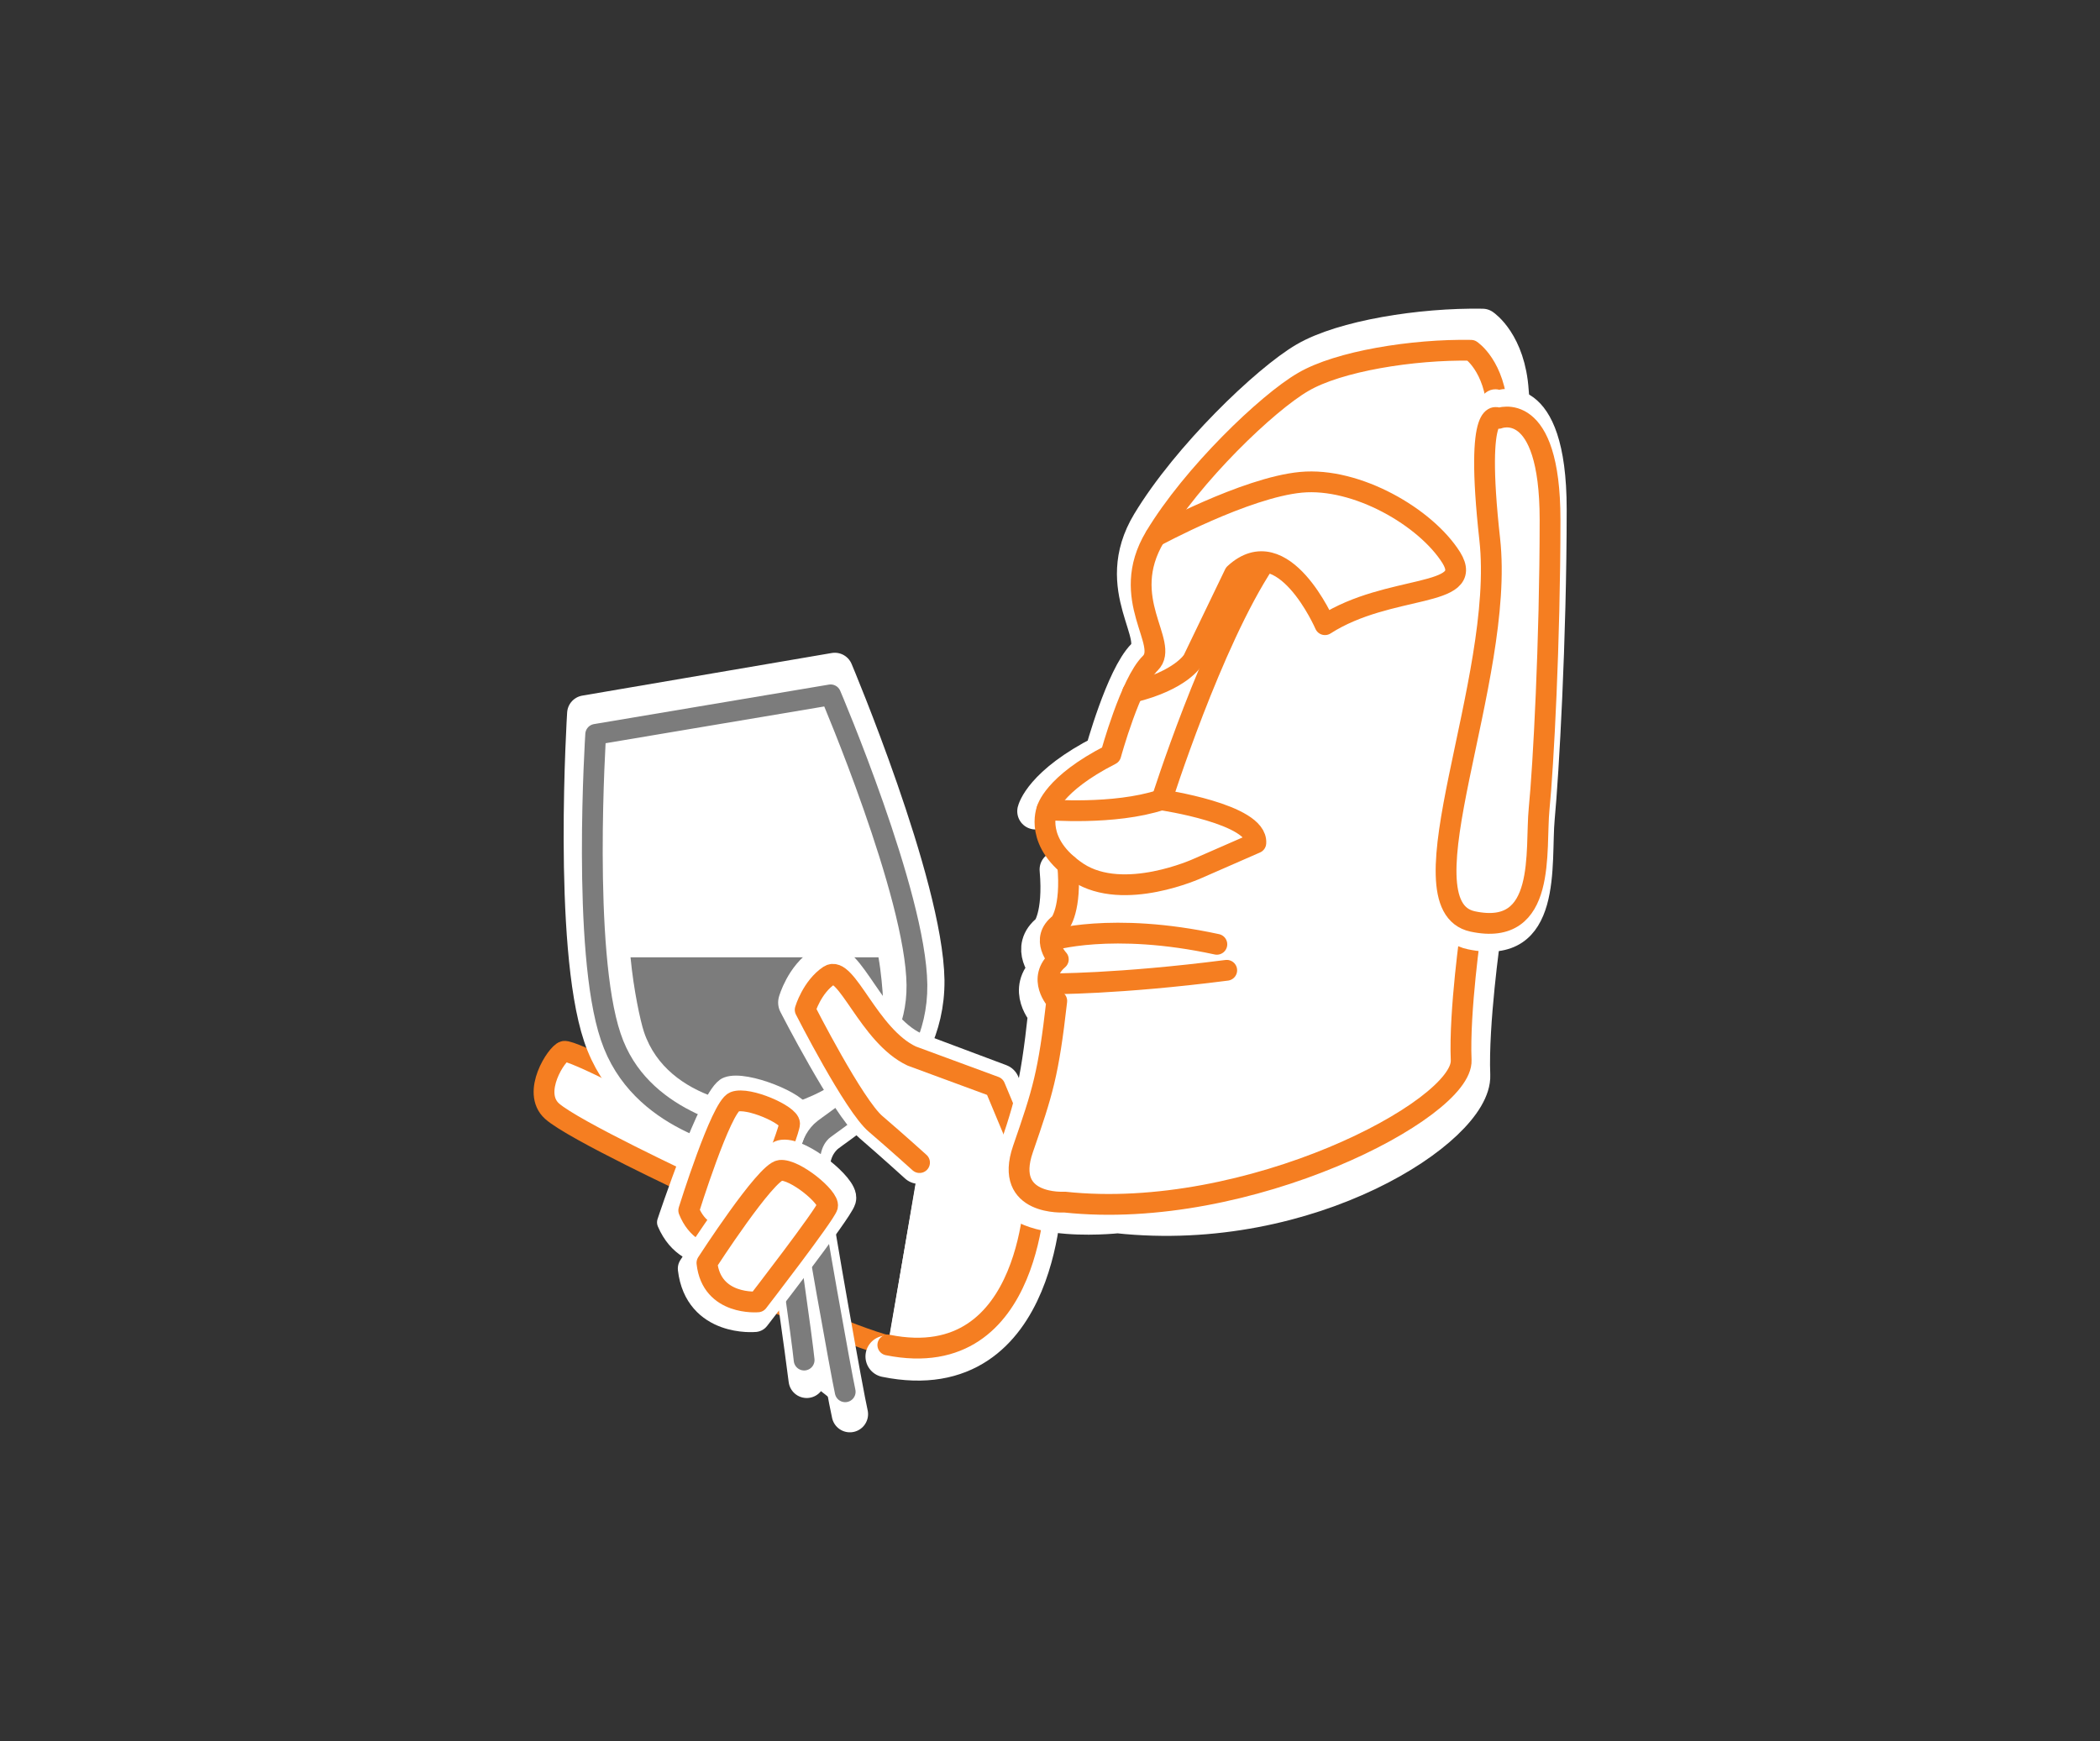 <?xml version="1.0" encoding="utf-8"?>
<!-- Generator: Adobe Illustrator 25.4.1, SVG Export Plug-In . SVG Version: 6.00 Build 0)  -->
<svg version="1.1" id="CHILE" xmlns="http://www.w3.org/2000/svg" xmlns:xlink="http://www.w3.org/1999/xlink" x="0px" y="0px"
	 viewBox="0 0 404 335" style="enable-background:new 0 0 404 335;" xml:space="preserve">
<rect x="0" y="0" width="404" height="335" fill="#333333" stroke="none"/>
<style type="text/css">
	.st0{fill:#FFFFFF;stroke:#F57E21;stroke-width:4;stroke-linecap:round;stroke-linejoin:round;stroke-miterlimit:10;}
	.st1{fill:#FFFFFF;stroke:#F57E21;stroke-width:4;stroke-linejoin:round;stroke-miterlimit:10;}
	.st2{fill:#FFFFFF;stroke:#FFFFFF;stroke-width:7;stroke-linecap:round;stroke-linejoin:round;stroke-miterlimit:10;}
	.st3{fill:#FFFFFF;stroke:#7C7C7C;stroke-width:4;stroke-linecap:round;stroke-linejoin:round;stroke-miterlimit:10;}
	.st4{fill:#7C7C7C;}
	.st5{fill:#FFFFFF;stroke:#FFFFFF;stroke-width:8;stroke-linecap:round;stroke-linejoin:round;stroke-miterlimit:10;}
	.st6{fill:#FFFFFF;stroke:#FFFFFF;stroke-width:4;stroke-linejoin:round;stroke-miterlimit:10;}
	.st7{fill:#FFFFFF;stroke:#FFFFFF;stroke-width:6;stroke-linejoin:round;stroke-miterlimit:10;}
	.st8{fill:#FFFFFF;stroke:#FFFFFF;stroke-width:4;stroke-linecap:round;stroke-linejoin:round;stroke-miterlimit:10;}
	.st9{fill:none;stroke:#F57E21;stroke-width:4;stroke-linecap:round;stroke-linejoin:round;stroke-miterlimit:10;}
</style>
<g>
	<path class="st0" d="M146.6,249.4c0,0,17.5,7.9,24.4,9.6"/>
	<path class="st1" d="M133.3,228.2c0,0-23.1-10.8-27.1-14.4c-4-3.6,0.9-11.1,2.3-11.5c1.4-0.4,18.1,8,27,13.9    S142.1,229.7,133.3,228.2z"/>
	<path class="st2" d="M163.5,272.1c-0.8-3.3-6.8-37.1-7.2-41c-0.4-3.9-0.4-5.4-0.1-7.4c0.3-2,1-3.6,2.4-5    c2.2-2.2,19.8-11.5,19.6-30.1c-0.3-18.5-17.6-59.5-17.6-59.5l-24,4.1l-24,4.1c0,0-2.8,44.4,3.1,62c5.9,17.6,25.7,20.6,28.4,21.9    c1.8,0.8,3,2.1,3.9,3.9c0.9,1.8,1.4,3.2,2.3,7c0.9,3.8,4.5,30,4.9,33.4"/>
	<path class="st3" d="M162.6,267.8c-0.7-3.1-6.4-34.8-6.7-38.4c-0.4-3.7-0.4-5.1-0.1-7c0.3-1.9,0.9-3.4,2.2-4.7    c2-2,18.6-10.8,18.4-28.2c-0.2-17.4-16.6-55.8-16.6-55.8l-22.6,3.8l-22.6,3.8c0,0-2.7,41.7,2.9,58.2c5.5,16.5,24.1,19.3,26.7,20.5    c1.7,0.8,2.8,2,3.7,3.7c0.9,1.7,1.3,3,2.2,6.6c0.9,3.6,4.3,28.2,4.6,31.4"/>
	<g>
		<path class="st4" d="M169.9,192.6c0.2,14.3-16,19.6-19.8,20.3c-3.8,0.6-21.6-0.7-26.2-14.3c-0.7-2.1-2-8.1-2.6-14.4H169     C169.5,187,169.8,190.4,169.9,192.6z"/>
	</g>
	<path class="st5" d="M176.8,223.8c0,0-4.4-4-8.8-7.8s-14.3-23.1-14.3-23.1s1.3-4.6,4.9-6.9c3.6-2.3,8,12.2,16.8,16.4l16.8,6.3    l8.2,19.7c0,0,0,38.7-29.9,32.6"/>
	<path class="st6" d="M128.4,235.2c0,0,8.2-24.8,11.6-26c3.4-1.3,14,3.1,14,5.2c0,2.2-10.6,26.6-10.6,26.6S132.5,244.8,128.4,235.2z    "/>
	<path class="st1" d="M132.5,232.9c0,0,6.2-19.9,8.8-20.9c2.6-1,10.6,2.5,10.6,4.2s-8,21.4-8,21.4S135.6,240.6,132.5,232.9z"/>
	<path class="st7" d="M133.4,244.1c0,0,13.8-21.4,17.2-21.8c3.4-0.4,11.7,6.4,11.1,8.4c-0.6,2.1-16.5,22.6-16.5,22.6    S134.6,254.3,133.4,244.1z"/>
	<path class="st1" d="M136,243c0,0,11.3-17.5,14.1-17.8s9.5,5.2,9.1,6.9c-0.5,1.7-13.4,18.4-13.4,18.4S136.9,251.3,136,243z"/>
	<path class="st0" d="M176.9,223.7c0,0-4.2-3.8-8.4-7.4c-4.2-3.5-13.6-22-13.6-22s1.3-4.4,4.6-6.6s7.6,11.6,15.9,15.5l16,5.9    l7.8,18.7c0,0,0,36.7-28.4,31"/>
	<path class="st2" d="M199.2,156.1c0,0,1.2-5.2,13-11.2c0,0,4-14.6,8-18.6c4-4-6.6-13,1-25.6s22.8-27.2,30-31.4    c7.2-4.2,22.2-6.6,34-6.4c0,0,4.8,3.2,5.4,12.4s7.4,54-5.4,104.8c0,0-2.4,16.8-2,26.8c0.4,10-31.1,30.9-68.2,26.9    c0,0-24.5,2.7-20.5-8.9s5.2-15.2,6.8-30c0,0-4.2-4.5,0.3-8.4c0,0-3.9-4.1,0.3-7.3c0,0,2.4-2.8,1.6-11.9"/>
	<path class="st0" d="M201.4,155.8c0,0,1.1-4.9,12.3-10.6c0,0,3.8-13.9,7.6-17.6c3.8-3.8-6.3-12.3,0.9-24.3    c7.2-12,21.6-25.8,28.5-29.8c6.8-4,21.1-6.3,32.3-6.1c0,0,4.6,3,5.1,11.8s7,51.2-5.1,99.4c0,0-2.3,15.9-1.9,25.4    s-41,31.1-76.3,27.3c0,0-11.8,0.8-8-10.2s4.9-14.4,6.5-28.5c0,0-4-4.3,0.3-8c0,0-3.7-3.9,0.3-6.9c0,0,2.3-2.7,1.5-11.3"/>
	<path class="st8" d="M288.3,77.1c0,0,11.1-4.3,11.1,20.9s-1.5,51-2.3,59.5c-0.8,8.5,1.8,26.6-14.3,23.2c-16-3.3,7.1-49.6,3.7-78.7    C283.1,73,288.3,77.1,288.3,77.1z"/>
	<path class="st9" d="M201.4,155.8c0,0,12.9,1.1,22-1.9c0,0,18.6,2.7,18.2,8.3l-11.2,4.9c0,0-14.2,6.5-23,0.8    C198.8,162.2,201.4,155.8,201.4,155.8z"/>
	<path class="st0" d="M288.3,80.5c0,0,9.9-4,9.9,19.5s-1.3,47.6-2.1,55.6c-0.8,8,1.6,24.8-12.8,21.7c-14.3-3.1,6.3-46.4,3.3-73.5    S288.3,80.5,288.3,80.5z"/>
	<path class="st9" d="M222.3,103.2c0,0,17.3-9.4,28-10.4c10.7-1,24,6.7,28.9,14.5c4.8,7.8-12,5-24.3,12.9c0,0-8-18.5-17.4-9.8    l-8,16.6c0,0-2.2,3.9-11.6,6.2"/>
	<path class="st9" d="M223.5,153.9c0,0,9.6-30.3,19.8-45.7"/>
	<path class="st9" d="M202.1,181c0,0,11.7-3.7,32,0.7"/>
	<path class="st9" d="M202.1,189.3c0,0,12.9,0.1,33.9-2.6"/>
</g>
</svg>
